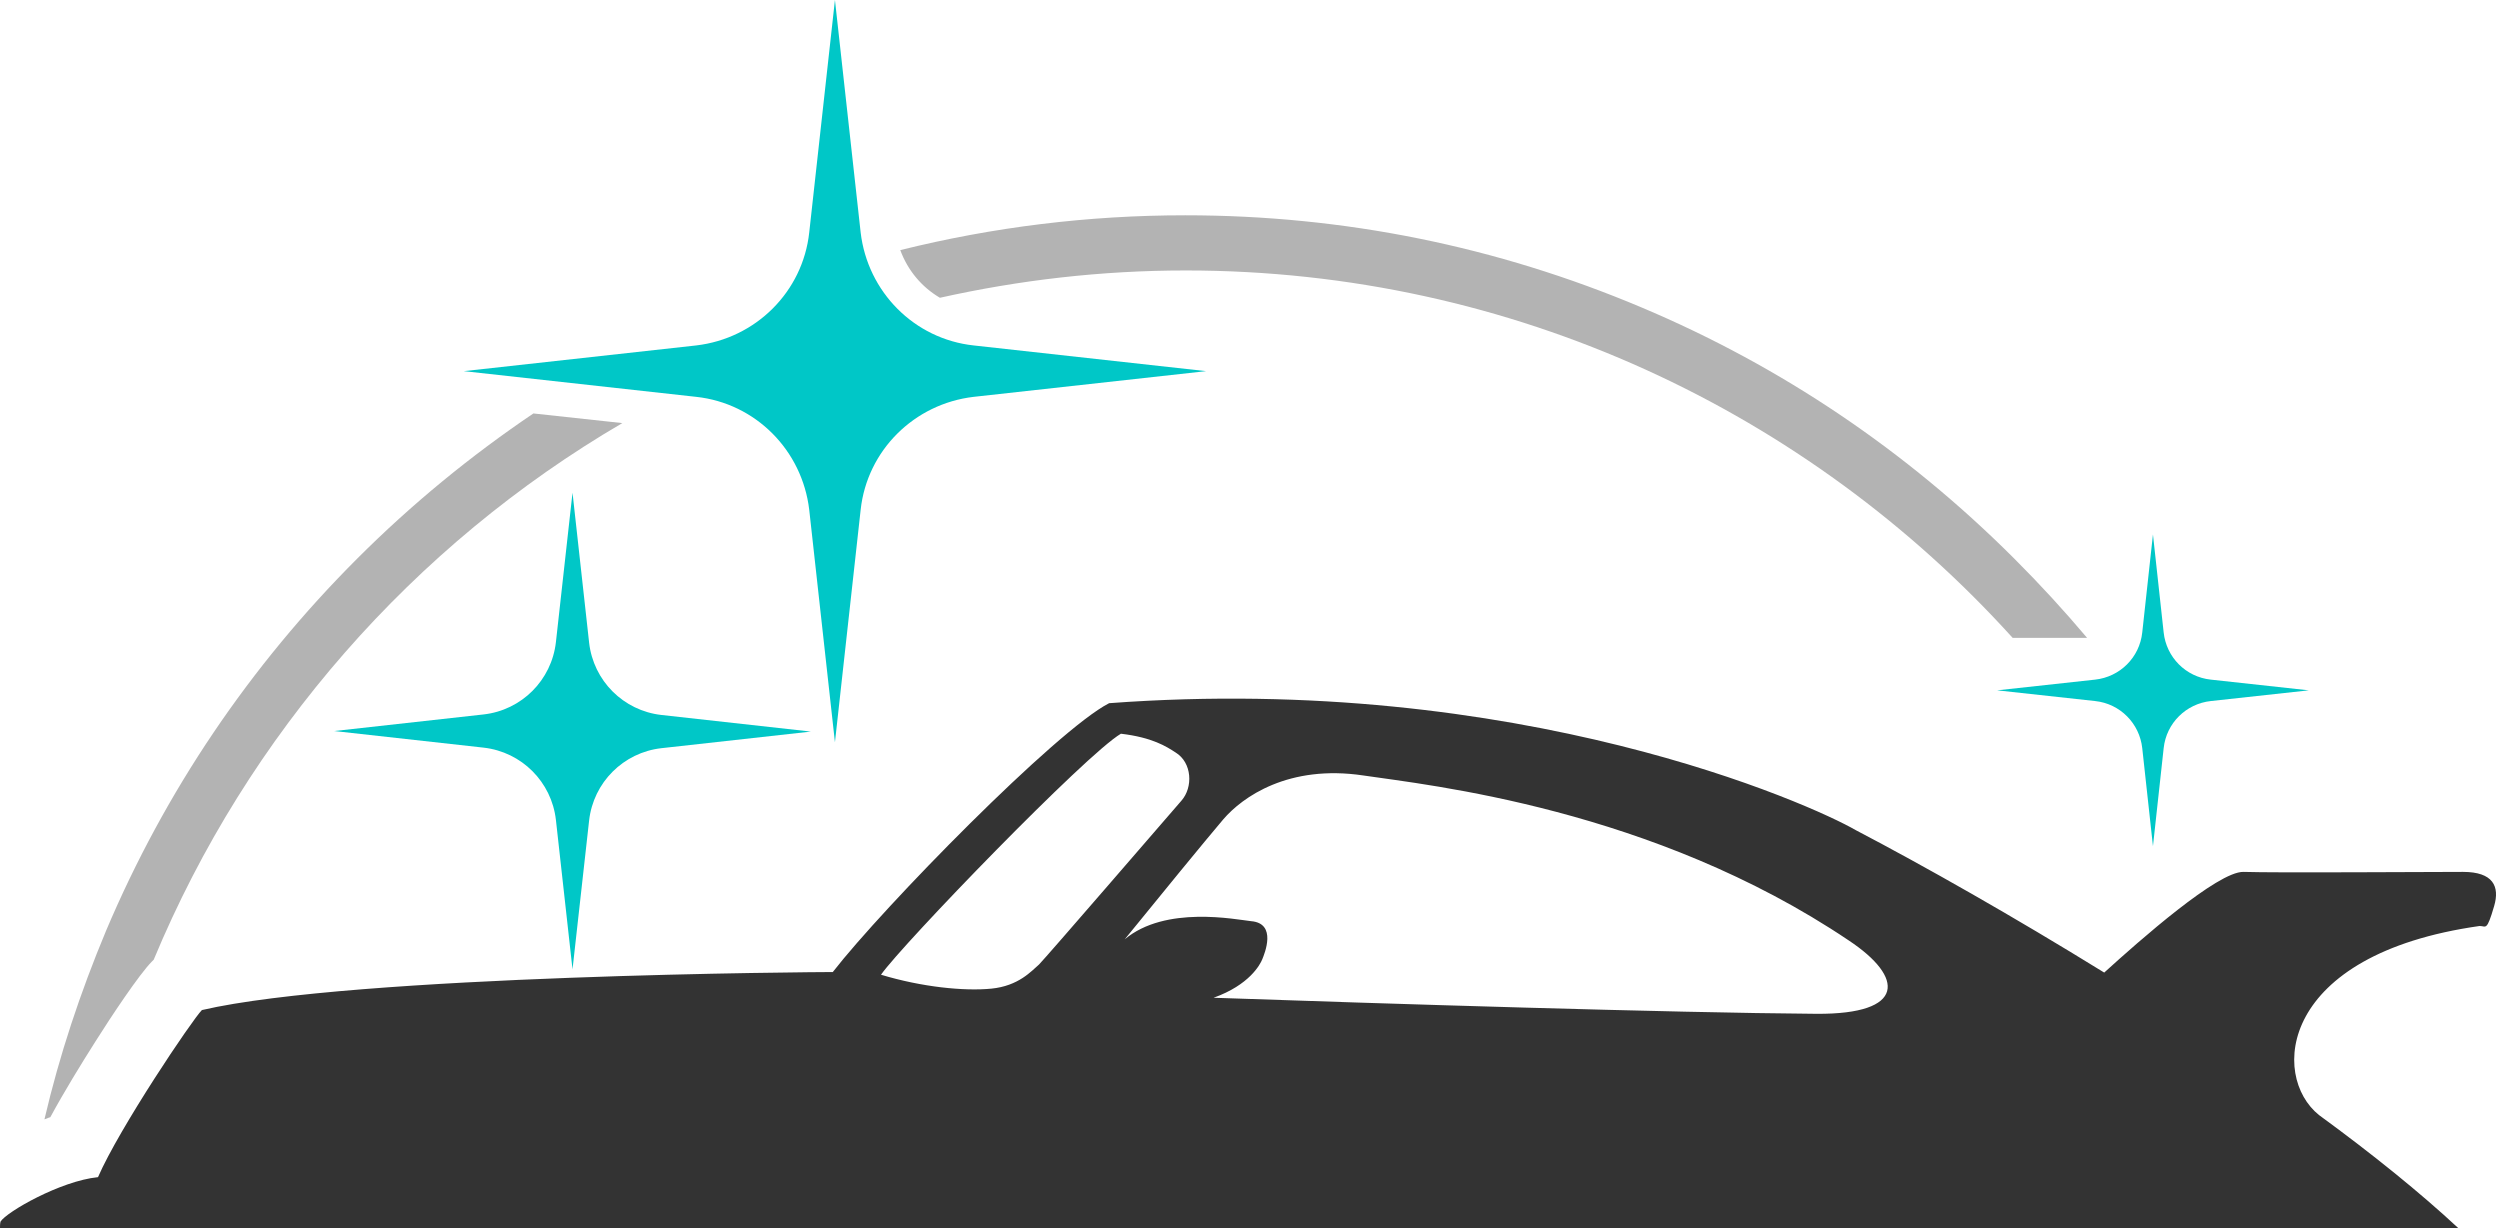 <?xml version="1.0" encoding="UTF-8"?>
<!DOCTYPE svg PUBLIC '-//W3C//DTD SVG 1.0//EN'
          'http://www.w3.org/TR/2001/REC-SVG-20010904/DTD/svg10.dtd'>
<svg height="229.3" preserveAspectRatio="xMidYMid meet" version="1.0" viewBox="17.0 8.8 466.8 229.3" width="466.8" xmlns="http://www.w3.org/2000/svg" xmlns:xlink="http://www.w3.org/1999/xlink" zoomAndPan="magnify"
><g
  ><g
    ><g id="change1_1"
      ><path d="M476.9,171.6c-7.8,0-34.8,0.2-41,0c-4.8-0.1-19.4,12.8-26,18.8c-17-10.5-33.6-19.9-46.4-26.6 c-8.3-4.8-62.8-29.4-139.4-23.7c-9.8,5-42.2,38.1-51.6,50.2c-2.2,0-89.4,0.5-117.8,7.1c-1.8,1.8-15.4,22-19.4,31.2 c-7,0.7-17.1,6.5-18.2,8.3c-0.1,0.4-0.1,0.8-0.1,1.2H476c-7.1-6.6-16-13.8-26-21.1c-9.1-7.3-7.5-30,30-35.3 c1.2,0,1.3,1.1,2.7-3.7C483.8,174.3,482.5,171.6,476.9,171.6z M202.1,193.4c-5.1,0.5-13-0.3-20.6-2.6c4-5.7,38.3-41.2,44.8-45 c5.9,0.7,8.5,2.4,10.2,3.5c3.1,1.9,3.3,6.5,1.1,9c-2.7,3.1-25.3,29.3-26.6,30.6C209.6,190.1,207.2,192.9,202.1,193.4z M356.2,198.1c-27.1-0.2-81-1.9-112.6-3c6.7-2.4,8.7-6.2,9.1-7.2c0.4-1,2.8-6.7-2.1-7.1c-2.8-0.3-16-3-23.6,3.4 c6.5-8,15-18.4,18.4-22.4c3.6-4.2,12.2-10.3,26.2-8.2c12.1,1.8,53.9,6.1,90.6,30.8C372.6,191.3,372.9,198.2,356.2,198.1z" fill="#333"
      /></g
    ></g
  ></g
  ><g id="change2_1"
  ><path d="M123.9,100.8l-3.1,27.9c-0.8,7.1-6.4,12.7-13.5,13.5l-27.9,3.1l27.9,3.1c7.1,0.8,12.7,6.4,13.5,13.5l3.1,27.9 L127,162c0.8-7.1,6.4-12.7,13.5-13.5l27.9-3.1l-27.9-3.1c-7.1-0.8-12.7-6.4-13.5-13.5L123.9,100.8z" fill="#00c7c7"
  /></g
  ><g id="change2_2"
  ><path d="M172.9,8.8l-4.8,43.4c-1.2,11.1-10,19.8-21.1,21.1l-43.4,4.8l43.4,4.8c11.1,1.2,19.8,10,21.1,21.1l4.8,43.4 l4.8-43.4c1.2-11.1,10-19.8,21.1-21.1l43.4-4.8l-43.4-4.8c-11.1-1.2-19.8-10-21.1-21.1L172.9,8.8z" fill="#00c7c7"
  /></g
  ><g id="change2_3"
  ><path d="M419,108.6l-2,18.3c-0.5,4.7-4.2,8.3-8.8,8.8l-18.3,2l18.3,2c4.7,0.5,8.3,4.2,8.8,8.8l2,18.3l2-18.3 c0.5-4.7,4.2-8.3,8.8-8.8l18.3-2l-18.3-2c-4.7-0.5-8.3-4.2-8.8-8.8L419,108.6z" fill="#00c7c7"
  /></g
  ><g fill="#b3b3b3" id="change3_1"
  ><path d="M393.1,113.1C373,93,349.6,77.2,323.5,66.2c-27-11.4-55.6-17.2-85.2-17.2c-18.1,0-35.9,2.2-53.2,6.5 c1.4,3.8,4,6.9,7.4,8.9c14.8-3.3,30.1-5.1,45.9-5.1c61.2,0,116.3,26.5,154.4,68.6h13.9C402.4,122.8,397.9,117.9,393.1,113.1z"
    /><path d="M116.6,86c-11.7,7.9-22.7,16.9-32.9,27.1c-20.1,20.1-35.9,43.5-46.9,69.5c-4.8,11.5-8.7,23.2-11.5,35.2 c0.4-0.1,0.7-0.3,1.1-0.4c2.6-4.8,5.8-10,8.4-14.1c2.9-4.6,8.2-12.6,10.6-15l0.3-0.3c17.5-42.1,48.5-77.4,87.5-100.2L116.6,86z"
  /></g
></svg
>
